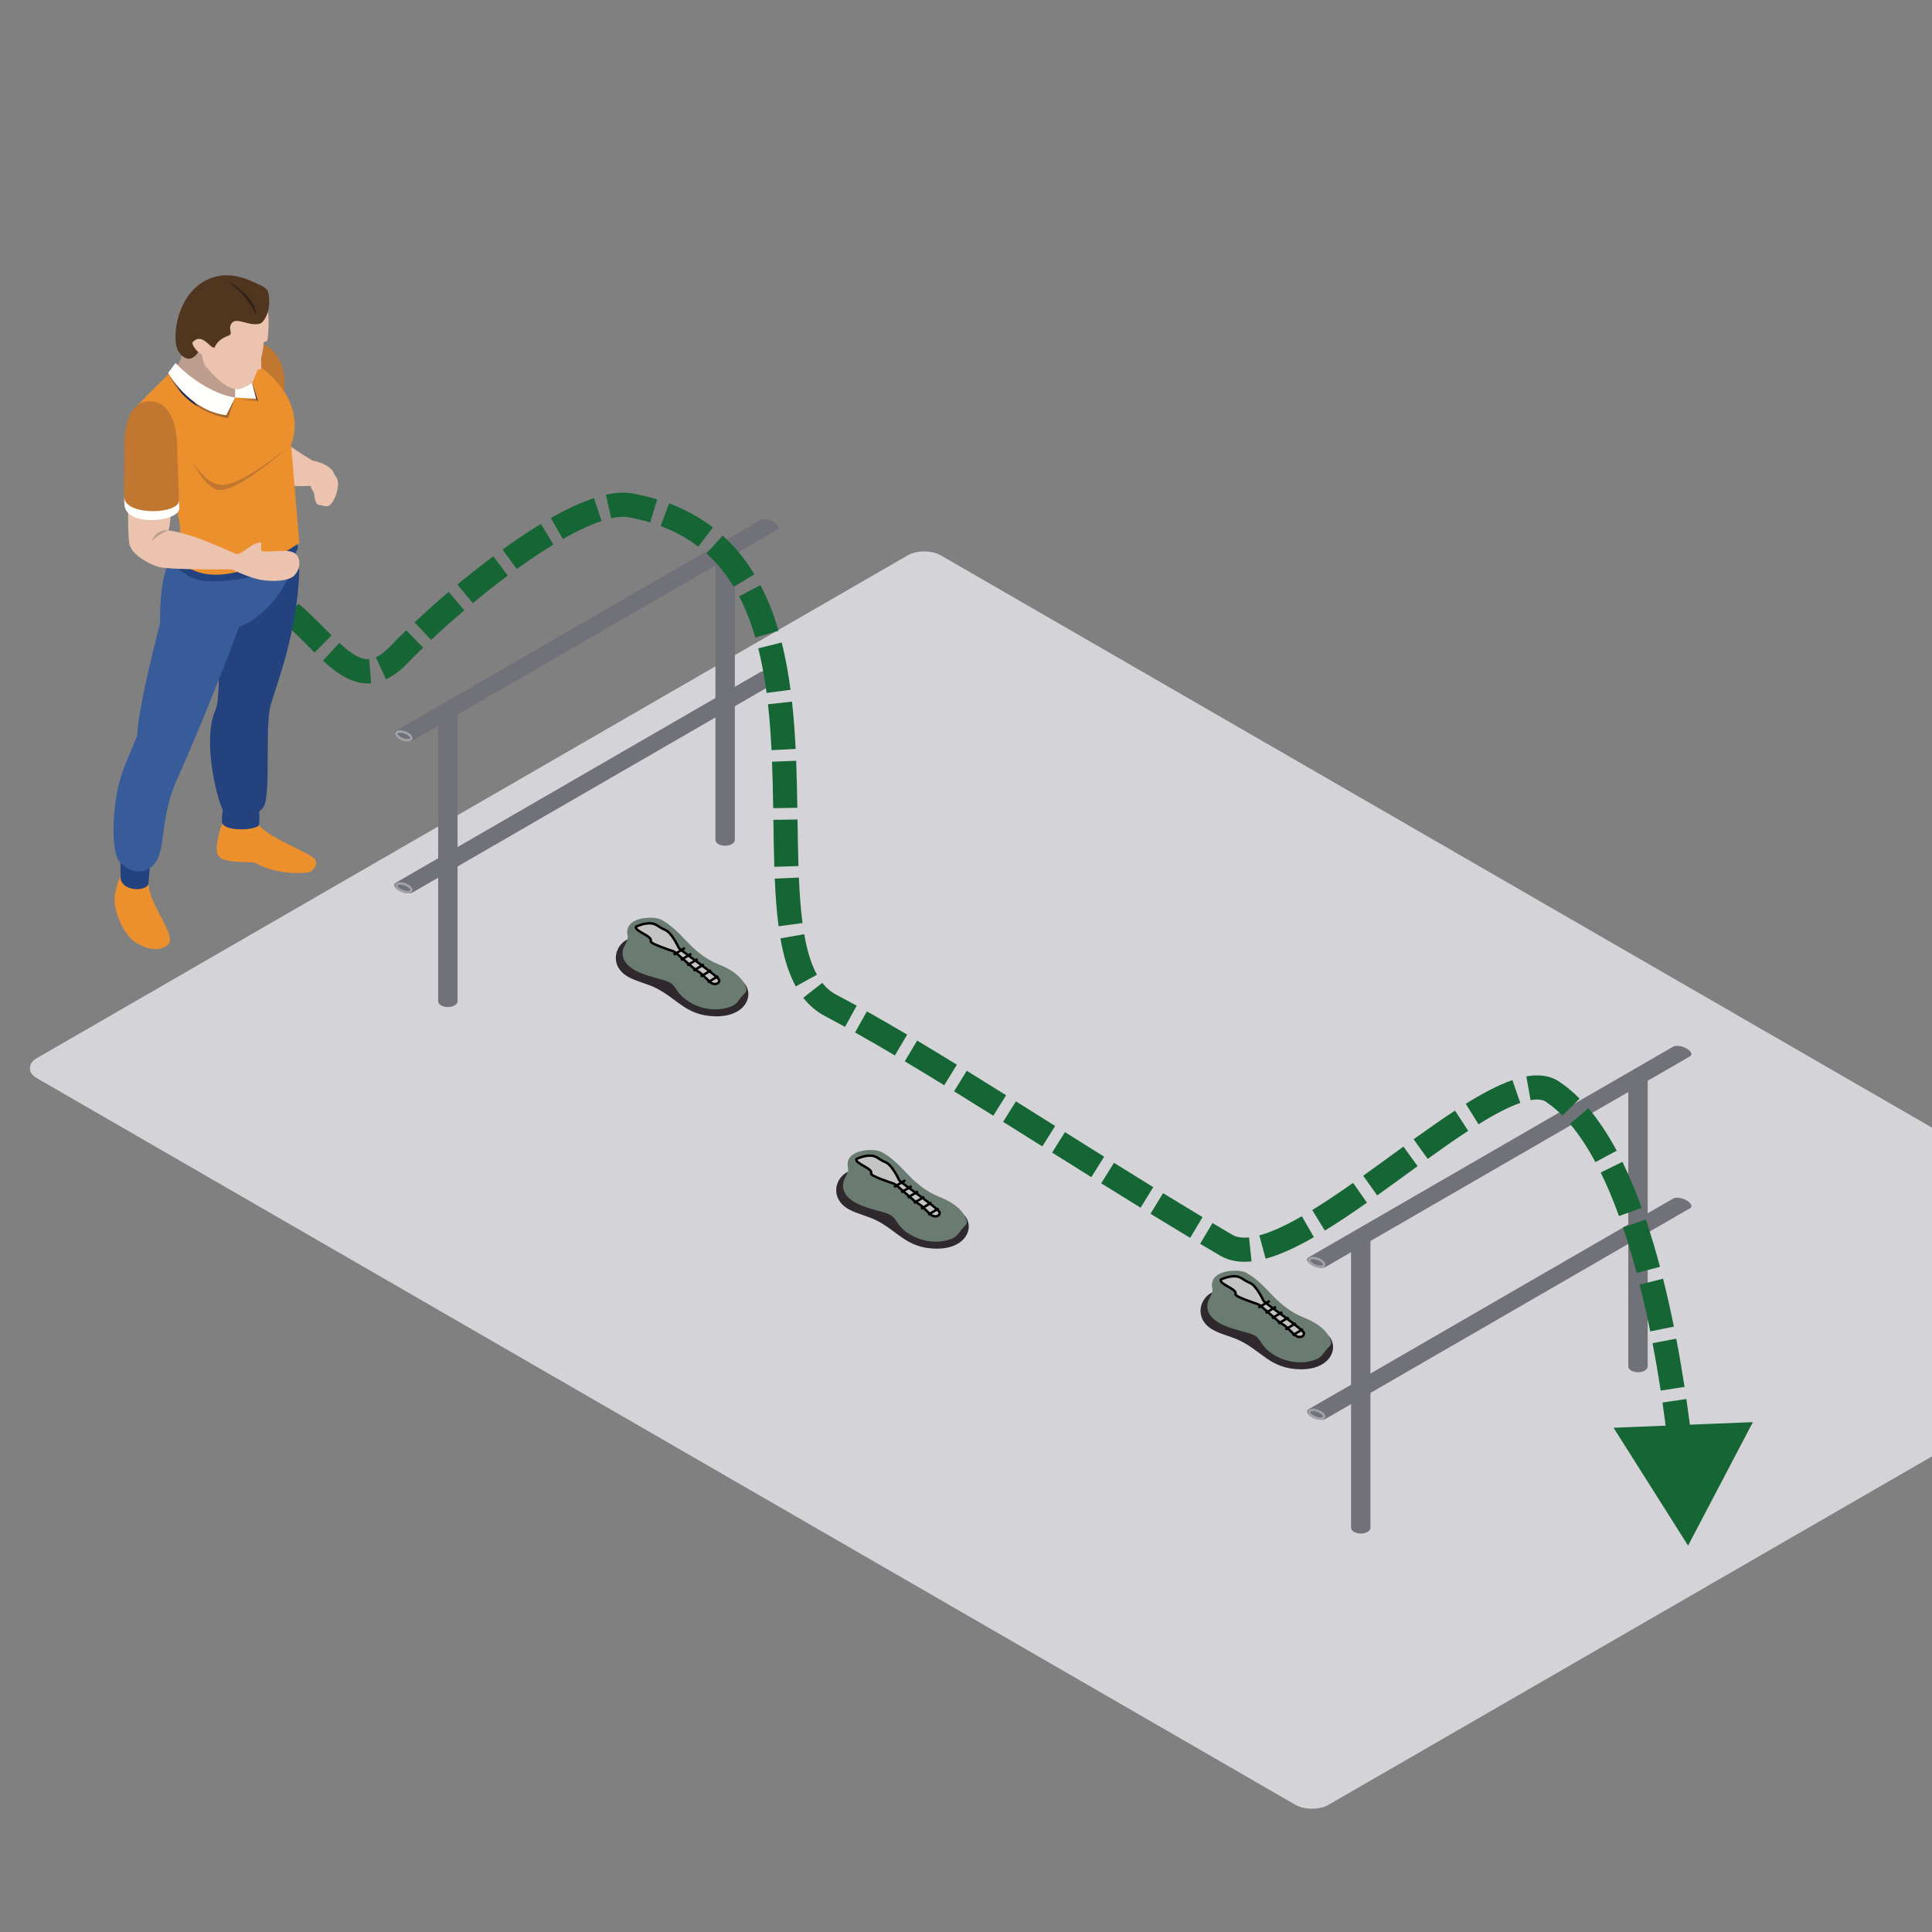 <svg width="800" height="800" viewBox="0 0 800 800" fill="none" xmlns="http://www.w3.org/2000/svg">
<rect x="0" y="0" width="800" height="800" fill="#808080" stroke="none"/>
<g clip-path="url(#clip0_7558_6888)">
<rect width="617.99" height="432.593" rx="8" transform="matrix(0.866 0.5 -0.866 0.5 382.706 226)" fill="#D4D4D8"/>
<path fill-rule="evenodd" clip-rule="evenodd" d="M260.381 404.64C263.809 406.472 267.869 407.294 271.38 409.012C280.483 413.475 283.961 420.532 296.04 420.834C309.132 421.165 312.702 411.48 307.721 406.661C306.809 405.778 267.994 388.453 264.864 388.122C255.547 387.137 250.504 399.369 260.381 404.64Z" fill="#2F292D"/>
<path fill-rule="evenodd" clip-rule="evenodd" d="M257.841 393.941C257.179 401.425 267.433 403.84 274.105 405.64C275.49 406.013 276.905 406.436 277.993 407.251C279.294 408.229 279.981 409.648 280.902 410.897C284.35 415.56 292.482 419.195 299.957 417.573C304.779 416.531 304.954 415.343 306.896 412.917C308.085 411.427 309.5 410.786 308.985 409.115C308.073 406.138 305.201 402.339 297.618 399.351C292.696 397.409 288.657 394.215 285.204 390.658C281.751 387.102 278.424 383.317 273.853 380.831C270.706 379.124 258.121 379.486 259.87 387.361C260.368 389.606 258.041 391.651 257.841 393.941Z" fill="#6A7C72"/>
<path d="M269.435 389.713C270.476 387.644 262.45 385.55 263.382 383.7C264.313 383.238 266.734 382.312 268.969 382.312C271.763 382.312 272.228 383.7 275.488 385.088C278.095 386.198 280.61 391.563 281.075 392.488C281.541 393.413 297.838 404.514 297.838 405.901C297.838 407.289 296.441 407.751 295.044 407.289C293.647 406.826 290.854 403.126 288.991 402.201C287.129 401.276 280.144 394.338 278.747 393.876L278.747 393.876C277.35 393.413 268.969 390.638 269.435 389.713Z" fill="#C4C4C4" stroke="black"/>
<line y1="-0.5" x2="5.421" y2="-0.5" transform="matrix(0.859 -0.512 0.517 0.856 279.213 395.726)" stroke="black"/>
<line y1="-0.5" x2="5.006" y2="-0.5" transform="matrix(0.859 -0.513 0.518 0.856 282.186 397.934)" stroke="black"/>
<line y1="-0.5" x2="5.006" y2="-0.5" transform="matrix(0.859 -0.513 0.518 0.856 284.8 400.143)" stroke="black"/>
<line y1="-0.5" x2="5.006" y2="-0.5" transform="matrix(0.859 -0.513 0.518 0.856 287.415 402.351)" stroke="black"/>
<line y1="-0.5" x2="5.006" y2="-0.5" transform="matrix(0.859 -0.513 0.518 0.856 290.388 404.768)" stroke="black"/>
<line y1="-0.5" x2="5.006" y2="-0.5" transform="matrix(0.859 -0.513 0.518 0.856 293.361 407.185)" stroke="black"/>
<path fill-rule="evenodd" clip-rule="evenodd" d="M351.644 500.845C355.072 502.677 359.132 503.498 362.643 505.216C371.746 509.68 375.224 516.737 387.303 517.039C400.395 517.37 403.965 507.685 398.984 502.865C398.072 501.983 359.257 484.658 356.127 484.327C346.81 483.342 341.767 495.574 351.644 500.845Z" fill="#2F292D"/>
<path fill-rule="evenodd" clip-rule="evenodd" d="M349.104 490.146C348.442 497.63 358.696 500.045 365.368 501.845C366.753 502.218 368.168 502.641 369.256 503.456C370.558 504.434 371.244 505.853 372.165 507.102C375.613 511.765 383.745 515.4 391.22 513.778C396.042 512.736 396.218 511.548 398.16 509.122C399.348 507.632 400.763 506.991 400.248 505.32C399.336 502.342 396.465 498.544 388.881 495.556C383.959 493.614 379.92 490.42 376.467 486.863C373.014 483.306 369.687 479.522 365.117 477.036C361.969 475.328 349.384 475.691 351.134 483.566C351.632 485.81 349.305 487.856 349.104 490.146Z" fill="#6A7C72"/>
<path d="M360.698 485.918C361.739 483.849 353.713 481.755 354.645 479.905C355.576 479.442 357.997 478.517 360.232 478.517C363.026 478.517 363.492 479.905 366.751 481.292C369.359 482.403 371.873 487.768 372.339 488.693C372.804 489.618 389.101 500.718 389.101 502.106C389.101 503.494 387.704 503.956 386.307 503.494C384.911 503.031 382.117 499.331 380.254 498.406C378.392 497.481 371.407 490.543 370.01 490.08L370.01 490.08C368.613 489.618 360.232 486.843 360.698 485.918Z" fill="#C4C4C4" stroke="black"/>
<line y1="-0.5" x2="5.421" y2="-0.5" transform="matrix(0.859 -0.512 0.517 0.856 370.476 491.931)" stroke="black"/>
<line y1="-0.5" x2="5.006" y2="-0.5" transform="matrix(0.859 -0.513 0.518 0.856 373.449 494.139)" stroke="black"/>
<line y1="-0.5" x2="5.006" y2="-0.5" transform="matrix(0.859 -0.513 0.518 0.856 376.063 496.347)" stroke="black"/>
<line y1="-0.5" x2="5.006" y2="-0.5" transform="matrix(0.859 -0.513 0.518 0.856 378.678 498.556)" stroke="black"/>
<line y1="-0.5" x2="5.006" y2="-0.5" transform="matrix(0.859 -0.513 0.518 0.856 381.651 500.973)" stroke="black"/>
<line y1="-0.5" x2="5.006" y2="-0.5" transform="matrix(0.859 -0.513 0.518 0.856 384.624 503.389)" stroke="black"/>
<path fill-rule="evenodd" clip-rule="evenodd" d="M502.508 550.797C505.935 552.629 509.995 553.451 513.507 555.169C522.61 559.633 526.088 566.689 538.166 566.992C551.258 567.322 554.828 557.637 549.848 552.818C548.935 551.936 510.121 534.61 506.99 534.28C497.674 533.294 492.63 545.526 502.508 550.797Z" fill="#2F292D"/>
<path fill-rule="evenodd" clip-rule="evenodd" d="M499.967 540.099C499.306 547.582 509.56 549.997 516.231 551.797C517.616 552.17 519.031 552.594 520.119 553.408C521.421 554.386 522.107 555.805 523.028 557.054C526.477 561.717 534.609 565.352 542.084 563.73C546.905 562.688 547.081 561.5 549.023 559.074C550.212 557.584 551.626 556.944 551.111 555.272C550.199 552.295 547.328 548.496 539.744 545.508C534.822 543.566 530.783 540.372 527.33 536.816C523.878 533.259 520.55 529.474 515.98 526.988C512.833 525.281 500.247 525.644 501.997 533.518C502.495 535.763 500.168 537.808 499.967 540.099Z" fill="#6A7C72"/>
<path d="M511.561 535.87C512.602 533.802 504.577 531.707 505.508 529.857C506.439 529.395 508.861 528.47 511.096 528.47C513.889 528.47 514.355 529.857 517.614 531.245C520.222 532.355 522.736 537.72 523.202 538.645C523.667 539.57 539.964 550.671 539.964 552.058C539.964 553.446 538.568 553.908 537.171 553.446C535.774 552.983 532.98 549.283 531.118 548.358C529.255 547.433 522.271 540.495 520.874 540.033L520.874 540.033C519.477 539.57 511.096 536.795 511.561 535.87Z" fill="#C4C4C4" stroke="black"/>
<line y1="-0.5" x2="5.421" y2="-0.5" transform="matrix(0.859 -0.512 0.517 0.856 521.339 541.883)" stroke="black"/>
<line y1="-0.5" x2="5.006" y2="-0.5" transform="matrix(0.859 -0.513 0.518 0.856 524.312 544.092)" stroke="black"/>
<line y1="-0.5" x2="5.006" y2="-0.5" transform="matrix(0.859 -0.513 0.518 0.856 526.927 546.3)" stroke="black"/>
<line y1="-0.5" x2="5.006" y2="-0.5" transform="matrix(0.859 -0.513 0.518 0.856 529.542 548.508)" stroke="black"/>
<line y1="-0.5" x2="5.006" y2="-0.5" transform="matrix(0.859 -0.513 0.518 0.856 532.514 550.925)" stroke="black"/>
<line y1="-0.5" x2="5.006" y2="-0.5" transform="matrix(0.859 -0.513 0.518 0.856 535.487 553.342)" stroke="black"/>
<path fill-rule="evenodd" clip-rule="evenodd" d="M181.438 414.587C181.438 415.204 181.83 415.822 182.615 416.293C184.183 417.235 186.727 417.235 188.296 416.293C189.08 415.822 189.472 415.204 189.472 414.587V294.327C189.472 293.71 189.08 293.092 188.296 292.621C186.727 291.678 184.183 291.678 182.615 292.621C181.83 293.092 181.438 293.71 181.438 294.327V414.587Z" fill="#71717A"/>
<circle r="2.554" transform="matrix(0.866 -0.5 0.866 0.5 185.455 294.246)" stroke="#A1A1AA"/>
<path fill-rule="evenodd" clip-rule="evenodd" d="M296.238 347.801C296.238 348.418 296.63 349.036 297.414 349.507C298.983 350.449 301.527 350.449 303.095 349.507C303.88 349.036 304.272 348.418 304.272 347.801V227.541C304.272 226.923 303.88 226.306 303.095 225.835C301.527 224.892 298.983 224.892 297.414 225.835C296.63 226.306 296.238 226.923 296.238 227.541V347.801Z" fill="#71717A"/>
<circle r="2.554" transform="matrix(0.866 -0.5 0.866 0.5 300.255 227.46)" stroke="#A1A1AA"/>
<path fill-rule="evenodd" clip-rule="evenodd" d="M321.812 219.396C322.347 219.087 322.541 218.582 322.269 217.954C321.726 216.697 319.524 215.424 317.35 215.11C316.263 214.953 315.389 215.066 314.855 215.374L163.815 302.666C163.28 302.975 163.086 303.48 163.358 304.108C163.901 305.365 166.103 306.638 168.277 306.952C169.364 307.109 170.238 306.996 170.772 306.688L321.812 219.396Z" fill="#71717A"/>
<path d="M164.203 304.25C163.756 303.286 164.745 302.713 166.413 302.972C168.081 303.23 169.796 304.221 170.243 305.185C170.69 306.149 169.7 306.721 168.032 306.463C166.364 306.205 164.65 305.214 164.203 304.25Z" stroke="#A1A1AA"/>
<path fill-rule="evenodd" clip-rule="evenodd" d="M321.812 282.298C322.347 281.99 322.541 281.485 322.269 280.857C321.726 279.6 319.524 278.327 317.35 278.013C316.263 277.856 315.389 277.968 314.855 278.277L163.815 365.569C163.28 365.878 163.086 366.383 163.358 367.011C163.901 368.267 166.103 369.541 168.277 369.855C169.364 370.012 170.238 369.899 170.772 369.591L321.812 282.298Z" fill="#71717A"/>
<path d="M164.203 367.152C163.756 366.188 164.745 365.616 166.413 365.875C168.081 366.133 169.796 367.124 170.243 368.088C170.69 369.052 169.7 369.624 168.032 369.366C166.364 369.107 164.65 368.116 164.203 367.152Z" stroke="#A1A1AA"/>
<path fill-rule="evenodd" clip-rule="evenodd" d="M559.438 632.587C559.438 633.204 559.83 633.822 560.615 634.293C562.183 635.235 564.727 635.235 566.296 634.293C567.08 633.822 567.472 633.204 567.472 632.587V512.327C567.472 511.71 567.08 511.092 566.296 510.621C564.727 509.678 562.183 509.678 560.615 510.621C559.83 511.092 559.438 511.71 559.438 512.327V632.587Z" fill="#71717A"/>
<circle r="2.554" transform="matrix(0.866 -0.5 0.866 0.5 563.455 512.246)" stroke="#A1A1AA"/>
<path fill-rule="evenodd" clip-rule="evenodd" d="M674.238 565.801C674.238 566.418 674.63 567.036 675.414 567.507C676.983 568.449 679.527 568.449 681.095 567.507C681.88 567.036 682.272 566.418 682.272 565.801V445.541C682.272 444.923 681.88 444.306 681.095 443.835C679.527 442.892 676.983 442.892 675.414 443.835C674.63 444.306 674.238 444.923 674.238 445.541V565.801Z" fill="#71717A"/>
<circle r="2.554" transform="matrix(0.866 -0.5 0.866 0.5 678.255 445.46)" stroke="#A1A1AA"/>
<path fill-rule="evenodd" clip-rule="evenodd" d="M699.812 437.396C700.347 437.087 700.541 436.582 700.269 435.954C699.726 434.697 697.524 433.424 695.35 433.11C694.263 432.953 693.389 433.066 692.855 433.374L541.815 520.666C541.28 520.975 541.086 521.48 541.358 522.108C541.901 523.365 544.103 524.638 546.277 524.952C547.364 525.109 548.238 524.996 548.772 524.688L699.812 437.396Z" fill="#71717A"/>
<path d="M542.203 522.25C541.756 521.286 542.745 520.713 544.413 520.972C546.081 521.23 547.796 522.221 548.243 523.185C548.69 524.149 547.7 524.721 546.032 524.463C544.364 524.205 542.65 523.214 542.203 522.25Z" stroke="#A1A1AA"/>
<path fill-rule="evenodd" clip-rule="evenodd" d="M699.812 500.298C700.347 499.99 700.541 499.485 700.269 498.857C699.726 497.6 697.524 496.327 695.35 496.013C694.263 495.856 693.389 495.968 692.855 496.277L541.815 583.569C541.28 583.878 541.086 584.383 541.358 585.011C541.901 586.267 544.103 587.541 546.277 587.855C547.364 588.012 548.238 587.899 548.772 587.591L699.812 500.298Z" fill="#71717A"/>
<path d="M542.203 585.152C541.756 584.188 542.745 583.616 544.413 583.875C546.081 584.133 547.796 585.124 548.243 586.088C548.69 587.052 547.7 587.624 546.032 587.366C544.364 587.107 542.65 586.116 542.203 585.152Z" stroke="#A1A1AA"/>
<path d="M261.258 209.273L260.345 214.189L261.258 209.273ZM699 640L725.827 588.876L668.139 591.205L699 640ZM165.117 271.166L168.721 274.632L165.117 271.166ZM343.886 416.282L346.208 411.854L343.886 416.282ZM507.749 515.609L505.218 519.921L507.749 515.609ZM642.832 452.021L640.059 456.182L642.832 452.021ZM106.617 250.151C109.097 251.496 111.46 253.073 113.737 254.812L119.807 246.865C117.2 244.874 114.402 242.997 111.383 241.36L106.617 250.151ZM117.127 257.563C121.867 261.624 125.992 265.995 130.258 270.209L137.286 263.095C133.334 259.192 128.732 254.337 123.634 249.969L117.127 257.563ZM133.734 273.544C139.157 278.546 145.744 283.574 153.678 282.931L152.87 272.964C149.665 273.224 145.994 271.247 140.514 266.193L133.734 273.544ZM159.82 281.289C162.888 279.883 165.829 277.638 168.721 274.632L161.514 267.699C159.215 270.089 157.269 271.458 155.655 272.197L159.82 281.289ZM168.721 274.632C170.673 272.602 172.84 270.433 175.184 268.166L168.232 260.978C165.811 263.319 163.559 265.573 161.514 267.699L168.721 274.632ZM178.519 264.987C182.718 261.043 187.357 256.888 192.26 252.719L185.782 245.101C180.755 249.375 175.993 253.64 171.672 257.699L178.519 264.987ZM195.791 249.753C200.475 245.866 205.344 242.014 210.255 238.355L204.28 230.336C199.215 234.11 194.209 238.071 189.405 242.058L195.791 249.753ZM213.959 235.637C219.092 231.933 224.213 228.495 229.161 225.495L223.976 216.944C218.756 220.109 213.411 223.701 208.108 227.528L213.959 235.637ZM233.059 223.203C238.909 219.875 244.334 217.316 249.086 215.745L245.947 206.251C240.354 208.099 234.301 210.991 228.114 214.511L233.059 223.203ZM253.086 214.625C256.148 213.941 258.55 213.855 260.345 214.189L262.171 204.357C258.61 203.696 254.766 204.004 250.907 204.866L253.086 214.625ZM260.345 214.189C263.478 214.77 266.43 215.491 269.213 216.337L272.125 206.771C268.968 205.81 265.652 205.003 262.171 204.357L260.345 214.189ZM273.552 217.81C279.526 220.056 284.672 222.945 289.124 226.358L295.208 218.423C289.95 214.391 283.934 211.03 277.072 208.449L273.552 217.81ZM292.548 229.207C296.984 233.203 300.701 237.831 303.823 242.99L312.379 237.814C308.803 231.903 304.477 226.494 299.242 221.778L292.548 229.207ZM306.039 246.931C308.78 252.173 310.99 257.891 312.769 263.987L322.369 261.184C320.439 254.574 318 248.225 314.901 242.298L306.039 246.931ZM313.986 268.474C315.47 274.374 316.588 280.559 317.433 286.935L327.347 285.62C326.462 278.948 325.28 272.379 323.684 266.035L313.986 268.474ZM318.004 291.626C318.697 297.854 319.157 304.214 319.473 310.622L329.461 310.129C329.137 303.576 328.664 297.003 327.943 290.521L318.004 291.626ZM319.683 315.407C319.935 321.843 320.064 328.281 320.165 334.647L330.164 334.488C330.062 328.101 329.932 321.571 329.676 315.017L319.683 315.407ZM320.238 339.482C320.336 346.111 320.43 352.648 320.63 358.931L330.625 358.613C330.428 352.432 330.335 345.985 330.237 339.335L320.238 339.482ZM320.811 363.817C321.108 370.742 321.58 377.383 322.397 383.538L332.31 382.222C331.547 376.474 331.092 370.157 330.802 363.388L320.811 363.817ZM323.161 388.549C324.452 395.965 326.411 402.784 329.521 408.434L338.281 403.611C335.913 399.308 334.206 393.689 333.013 386.835L323.161 388.549ZM332.613 413.15C335.044 416.259 337.998 418.84 341.564 420.71L346.208 411.854C344.022 410.707 342.137 409.096 340.492 406.991L332.613 413.15ZM341.564 420.71C344.263 422.126 347.047 423.625 349.91 425.201L354.733 416.441C351.819 414.837 348.975 413.305 346.208 411.854L341.564 420.71ZM354.064 427.51C359.333 430.467 364.839 433.655 370.548 437.034L375.641 428.429C369.881 425.019 364.307 421.791 358.957 418.789L354.064 427.51ZM374.647 439.472C379.945 442.638 385.401 445.952 390.99 449.384L396.222 440.863C390.608 437.415 385.116 434.079 379.776 430.888L374.647 439.472ZM395.056 451.888C400.374 455.168 405.8 458.545 411.314 461.991L416.614 453.51C411.089 450.058 405.646 446.671 400.307 443.377L395.056 451.888ZM415.37 464.528C420.713 467.873 426.129 471.274 431.601 474.71L436.918 466.241C431.448 462.806 426.026 459.401 420.676 456.052L415.37 464.528ZM435.659 477.258C441.036 480.633 446.461 484.035 451.912 487.439L457.209 478.957C451.768 475.559 446.351 472.162 440.976 468.788L435.659 477.258ZM455.983 489.979C461.405 493.357 466.851 496.734 472.3 500.086L477.54 491.569C472.11 488.229 466.681 484.862 461.271 481.491L455.983 489.979ZM476.392 502.598C481.874 505.957 487.357 509.286 492.82 512.562L497.963 503.986C492.531 500.728 487.076 497.416 481.615 494.071L476.392 502.598ZM496.946 515.028C499.71 516.675 502.468 518.307 505.218 519.921L510.28 511.297C507.551 509.695 504.811 508.074 502.065 506.437L496.946 515.028ZM505.218 519.921C509.191 522.253 513.71 522.8 518.244 522.322L517.194 512.377C514.098 512.704 511.891 512.243 510.28 511.297L505.218 519.921ZM524.065 521.204C530.304 519.522 537.098 516.284 544.053 512.284L539.067 503.616C532.42 507.439 526.488 510.193 521.462 511.549L524.065 521.204ZM548.599 509.579C554.259 506.107 560.125 502.144 566.029 497.995L560.279 489.813C554.46 493.903 548.782 497.735 543.37 501.055L548.599 509.579ZM570.27 494.99C575.852 491.005 581.502 486.868 587.01 482.878L581.144 474.779C575.579 478.811 570.005 482.892 564.46 486.851L570.27 494.99ZM591.175 479.871C596.978 475.701 602.61 471.745 607.953 468.257L602.487 459.883C596.957 463.493 591.183 467.551 585.339 471.751L591.175 479.871ZM612.21 465.543C618.795 461.454 624.628 458.384 629.513 456.699L626.253 447.245C620.318 449.292 613.743 452.82 606.934 457.048L612.21 465.543ZM633.783 455.548C637.035 454.965 638.921 455.423 640.059 456.182L645.604 447.86C641.516 445.136 636.672 444.87 632.017 445.705L633.783 455.548ZM640.059 456.182C642.433 457.763 644.74 459.692 646.981 461.952L654.082 454.911C651.43 452.236 648.608 449.862 645.604 447.86L640.059 456.182ZM650.103 465.363C653.864 469.8 657.369 475.138 660.621 481.211L669.437 476.489C665.937 469.954 662.052 463.993 657.73 458.896L650.103 465.363ZM662.822 485.509C665.555 491.086 668.074 497.143 670.39 503.541L679.793 500.137C677.377 493.465 674.722 487.067 671.802 481.109L662.822 485.509ZM672.022 508.201C674.089 514.301 675.977 520.648 677.7 527.123L687.364 524.552C685.593 517.895 683.641 511.332 681.493 504.992L672.022 508.201ZM678.942 531.925C680.555 538.337 682.008 544.836 683.316 551.304L693.117 549.323C691.783 542.72 690.295 536.068 688.64 529.486L678.942 531.925ZM684.278 556.191C685.552 562.842 686.674 569.425 687.659 575.811L697.542 574.288C696.541 567.794 695.399 561.091 694.099 554.309L684.278 556.191ZM688.399 580.75C689.41 587.69 690.257 594.345 690.961 600.541L700.897 599.412C700.182 593.121 699.322 586.361 698.295 579.309L688.399 580.75ZM691.506 605.505C692.306 613.068 692.882 619.801 693.278 625.34L703.252 624.628C702.849 618.978 702.263 612.132 701.45 604.453L691.506 605.505Z" fill="#166534"/>
<path fill-rule="evenodd" clip-rule="evenodd" d="M108.209 142.062C122.775 148.537 116.422 168.093 116.422 168.093L100.915 156.576L102.097 144.317C102.097 144.317 105.597 141.18 108.209 142.062Z" fill="#C17730"/>
<path fill-rule="evenodd" clip-rule="evenodd" d="M129.447 190.706C129.447 190.706 123.269 187.171 118.512 183.492C112.334 184.03 118.368 200.956 118.368 200.956C118.368 200.956 124.345 201.585 128.524 201.144C129.641 204.378 131.799 206.142 131.799 206.142L137.485 203.793C137.485 203.793 139.03 199.129 138.53 196.677C137.485 192.12 129.447 190.706 129.447 190.706Z" fill="#EBC3AE"/>
<path fill-rule="evenodd" clip-rule="evenodd" d="M75.614 144.636C75.761 148.756 72.383 153.075 72.383 153.075L80.515 164.615L92.082 170.893L101.703 166.873L102.776 156.576L93.849 143.435L79.442 140.745C79.442 140.745 75.47 140.516 75.614 144.636Z" fill="#BD9D8D"/>
<path fill-rule="evenodd" clip-rule="evenodd" d="M107.217 341.661C111.502 347.204 129.056 353.185 130.526 356.028C131.996 358.872 128.368 361.13 128.368 361.13C128.368 361.13 116.307 363.285 105.453 357.204C102.491 356.745 94.002 357.498 90.887 354.899C87.775 352.3 92.035 340.929 92.035 340.929C92.035 340.929 102.923 336.121 107.217 341.661Z" fill="#EB902D"/>
<path fill-rule="evenodd" clip-rule="evenodd" d="M92.579 333.278C92.579 333.278 91.497 339.456 92.035 340.929C93.755 344.461 106.06 343.769 107.217 341.661C107.724 338.955 107.217 334.013 107.217 334.013L92.579 333.278Z" fill="#24427E"/>
<path fill-rule="evenodd" clip-rule="evenodd" d="M123.948 235.762C123.269 261.499 114.64 283.073 112.09 291.897C109.544 300.724 112.353 328.964 109.144 334.063C105.935 339.162 95.028 340.144 92.035 334.848C90.287 331.751 83.377 306.655 89.345 293.708C92.482 285.619 88.754 242.621 88.754 242.621C88.754 242.621 123.057 233.359 123.948 235.762Z" fill="#24427E"/>
<path fill-rule="evenodd" clip-rule="evenodd" d="M61.495 365.64C61.398 374.368 73.365 387.218 69.634 391.037C65.417 395.35 56.597 391.822 53.16 387.505C49.731 383.192 47.489 377.211 47.476 372.6C47.458 367.99 49.916 362.791 49.916 362.791C49.916 362.791 60.91 363.188 61.495 365.64Z" fill="#EB902D"/>
<path fill-rule="evenodd" clip-rule="evenodd" d="M49.925 353.676C49.925 353.676 49.828 357.254 49.925 363.285C50.022 369.316 61.301 369.366 61.495 365.64C61.742 360.929 62.671 354.461 62.671 354.461L49.925 353.676Z" fill="#24427E"/>
<path fill-rule="evenodd" clip-rule="evenodd" d="M70.903 231.771C65.808 237.182 66.259 258.168 66.259 258.168C66.259 258.168 57.182 292.489 56.859 304.253C54.952 309.993 52.087 314.648 49.534 323.475C46.982 332.299 45.418 351.909 49.534 356.813C53.654 361.715 60.316 362.303 64.044 357.598C69.011 351.32 65.749 339.518 73.656 321.905C86.208 293.946 99.072 259.538 99.072 259.538C99.072 259.538 118.562 252.869 123.072 226.587C117.386 228.943 74.679 228.508 70.903 231.771Z" fill="#385C9A"/>
<path fill-rule="evenodd" clip-rule="evenodd" d="M74.244 225.921L70.903 231.77C70.903 231.77 75.558 240.676 87.087 240.679C117.095 240.688 123.382 227.038 123.382 227.038L122.384 221.198L74.244 225.921Z" fill="#24427E"/>
<path fill-rule="evenodd" clip-rule="evenodd" d="M120.52 184.031L123.948 224.811C123.948 224.811 105.325 237.976 89.342 237.976C76.499 237.976 72.908 229.675 72.908 229.675C72.908 229.675 76.049 223.131 73.818 213.769C71.585 204.4 56.859 167.84 56.859 167.84L72.664 152.065C72.664 152.065 88.266 166.185 97.383 164.615C99.739 163.83 93.264 145.693 93.264 143.435C131.652 160.889 120.52 184.031 120.52 184.031Z" fill="#EB902D"/>
<path fill-rule="evenodd" clip-rule="evenodd" d="M79.442 190.453C79.442 190.453 83.953 199.23 90.405 200.603C98.754 202.808 120.52 184.031 120.52 184.031C120.52 184.031 98.072 204.823 89.733 202.808C83.559 200.312 79.442 190.453 79.442 190.453Z" fill="#C17730"/>
<mask id="mask0_7558_6888" style="mask-type:alpha" maskUnits="userSpaceOnUse" x="97" y="164" width="10" height="3">
<path d="M106.567 166.101L97.383 164.615L106.025 165.106L106.004 165.019C106.197 165.378 106.385 165.741 106.567 166.101Z" fill="white"/>
</mask>
<g mask="url(#mask0_7558_6888)">
<path fill-rule="evenodd" clip-rule="evenodd" d="M97.383 166.101H106.567V164.615H97.383V166.101Z" fill="#A46630"/>
</g>
<path fill-rule="evenodd" clip-rule="evenodd" d="M106.814 166.141L106.567 166.1C106.385 165.741 106.197 165.378 106.004 165.018L104.383 158.578C104.421 158.549 104.443 158.537 104.443 158.537C104.443 158.537 104.452 158.515 104.471 158.474L106.814 166.141Z" fill="#212E51"/>
<path fill-rule="evenodd" clip-rule="evenodd" d="M97.383 164.615L106.025 165.106L103.264 154.124L97.383 154.708V164.615Z" fill="#FFFFFE"/>
<path fill-rule="evenodd" clip-rule="evenodd" d="M110.839 129.29C111.699 131.373 110.961 139.412 110.839 140.441C110.717 141.47 109.801 141.47 109.144 141.768C108.925 149.344 104.443 158.537 104.443 158.537C104.443 158.537 100.23 161.446 97.971 161.183C92.082 160.498 86.793 153.241 85.469 152.065C84.146 150.886 83.558 146.769 83.558 146.769L82.085 145.787C78.851 147.21 78.413 145.887 78.413 145.887V138.974L81.056 129.29L92.035 121.323L106.025 120.291C106.025 120.291 109.982 127.2 110.839 129.29Z" fill="#EBC3AE"/>
<path fill-rule="evenodd" clip-rule="evenodd" d="M107.68 145.005C107.68 145.005 108.559 151.624 108.046 152.65C107.53 153.679 103.78 152.506 103.78 152.506L107.68 145.005Z" fill="#EBC3AE"/>
<path fill-rule="evenodd" clip-rule="evenodd" d="M82.085 145.787C82.085 145.787 79.048 142.847 79.833 141.574C83.849 137.745 86.502 143.826 88.754 144.023C90.715 139.706 94.149 139.512 95.228 138.627C96.304 137.745 94.149 135.687 96.207 133.529C98.265 131.373 103.561 135.396 107.877 133.923C110.326 132.549 112.384 126.766 111.108 121.173C110.617 119.021 107.814 118.154 105.131 116.862C100.843 114.798 95.444 113.121 89.536 114.507C73.074 118.43 70.515 140.983 74.047 145.787C78.607 151.993 82.085 145.787 82.085 145.787Z" fill="#50351F"/>
<path fill-rule="evenodd" clip-rule="evenodd" d="M93.658 115.98C106.892 123.431 106.013 130.491 106.013 130.491C106.013 130.491 103.561 122.943 93.658 115.98Z" fill="#2D2119"/>
<path fill-rule="evenodd" clip-rule="evenodd" d="M70.441 210.641C70.838 212.305 70.575 217.191 69.731 219.624C81.3 221.195 95.61 228.874 98.172 229.434C100.527 231.198 97.725 235.784 96.057 235.759C87.415 235.759 69.358 235.868 65.614 234.729C60.366 233.134 54.239 228.993 53.554 225.167C52.865 221.345 53.066 207.372 53.066 207.372C53.066 207.372 70.053 208.973 70.441 210.641Z" fill="#EBC3AE"/>
<path fill-rule="evenodd" clip-rule="evenodd" d="M51.398 205.905C51.417 207.203 51.445 208.201 51.495 208.742C51.789 218.401 74.244 216.196 74.244 210.459C74.244 209.896 74.216 208.736 74.166 207.212L51.398 205.905Z" fill="#FFFFFE"/>
<path fill-rule="evenodd" clip-rule="evenodd" d="M74.166 207.212C74.119 205.686 73.409 187.074 73.409 187.074C73.409 187.074 74.388 167.214 62.871 166.185C51.345 165.156 51.495 183.051 51.495 183.051C51.495 183.051 51.373 204.81 51.398 205.905C51.936 213.697 74.144 213.033 74.166 207.212Z" fill="#C17730"/>
<path fill-rule="evenodd" clip-rule="evenodd" d="M69.73 219.624C65.686 220.976 62.78 224.138 62.78 224.138C62.78 224.138 64.288 219.065 69.73 219.624Z" fill="#BD9D8D"/>
<path fill-rule="evenodd" clip-rule="evenodd" d="M96.057 235.758C96.057 235.758 103.27 239.337 108.146 240.122C113.019 240.907 119.281 240.723 121.73 238.42C124.186 236.115 125.183 230.854 121.652 228.846C118.121 226.834 108.146 229.649 108.146 227.588C108.146 226.412 108.146 225.37 108.146 224.582C103.264 225.167 101.797 228.699 98.171 229.434C97.477 229.875 96.057 235.758 96.057 235.758Z" fill="#EBC3AE"/>
<mask id="mask1_7558_6888" style="mask-type:alpha" maskUnits="userSpaceOnUse" x="71" y="151" width="3" height="3">
<path d="M71.582 153.145C71.557 153.098 71.541 153.076 71.541 153.076L71.535 153.082L72.664 151.549C72.664 151.549 72.824 151.709 73.133 151.993C73.061 152.103 72.996 152.206 72.93 152.303C72.755 152.147 72.664 152.065 72.664 152.065L71.582 153.145Z" fill="white"/>
</mask>
<g mask="url(#mask1_7558_6888)">
<path fill-rule="evenodd" clip-rule="evenodd" d="M71.535 153.145H73.133V151.549H71.535V153.145Z" fill="#246A7A"/>
</g>
<path fill-rule="evenodd" clip-rule="evenodd" d="M95.891 164.736C87.415 164.736 74.91 154.042 72.93 152.303C72.996 152.206 73.061 152.102 73.133 151.993C75.361 154.045 85.269 162.622 97.383 164.614C96.905 164.696 96.404 164.736 95.891 164.736Z" fill="#816C61"/>
<path fill-rule="evenodd" clip-rule="evenodd" d="M94.368 173.173C89.298 172.207 85.198 170.458 81.913 168.419C75.752 160.311 72.001 153.87 71.582 153.145L72.665 152.065C72.665 152.065 72.755 152.147 72.93 152.303C74.91 154.042 87.415 164.737 95.892 164.737C96.405 164.737 96.905 164.696 97.384 164.615L94.368 173.173ZM75.173 162.848C71.413 158.759 70.043 155.112 70.043 155.112L70.178 154.931C70.647 155.775 72.33 158.734 75.173 162.848Z" fill="#A46630"/>
<path fill-rule="evenodd" clip-rule="evenodd" d="M81.913 168.419C79.101 166.673 76.887 164.715 75.173 162.848C72.33 158.734 70.647 155.775 70.178 154.931L71.535 153.082L71.541 153.076C71.541 153.076 71.557 153.098 71.582 153.145C72.001 153.87 75.751 160.311 81.913 168.419Z" fill="#212E51"/>
<path fill-rule="evenodd" clip-rule="evenodd" d="M72.664 150.301C72.664 150.301 83.596 162.347 97.383 164.615L93.658 171.922C78.163 170.007 69.633 154.417 69.633 154.417L72.664 150.301Z" fill="#FFFFFE"/>
<path fill-rule="evenodd" clip-rule="evenodd" d="M133.513 201.772C133.938 201.945 134.292 201.801 134.529 201.625L134.473 201.76C134.473 201.76 134.098 202.245 133.428 201.979C132.765 201.704 132.831 201.094 132.831 201.094L132.89 200.956C132.934 201.247 133.087 201.597 133.513 201.772Z" fill="#94292A"/>
<path fill-rule="evenodd" clip-rule="evenodd" d="M136.966 197.644C136.966 197.644 132.249 196.708 130.77 199.796C129.322 202.817 130.291 208.88 131.946 209.061C134.151 209.308 135.139 210.14 136.547 209.149C138.692 207.641 140.55 201.673 139.85 199.058C139.196 196.605 137.613 196.055 137.613 196.055L136.966 197.644Z" fill="#EBC3AE"/>
</g>
<defs>
<clipPath id="clip0_7558_6888">
<rect width="800" height="800" fill="white"/>
</clipPath>
</defs>
</svg>
